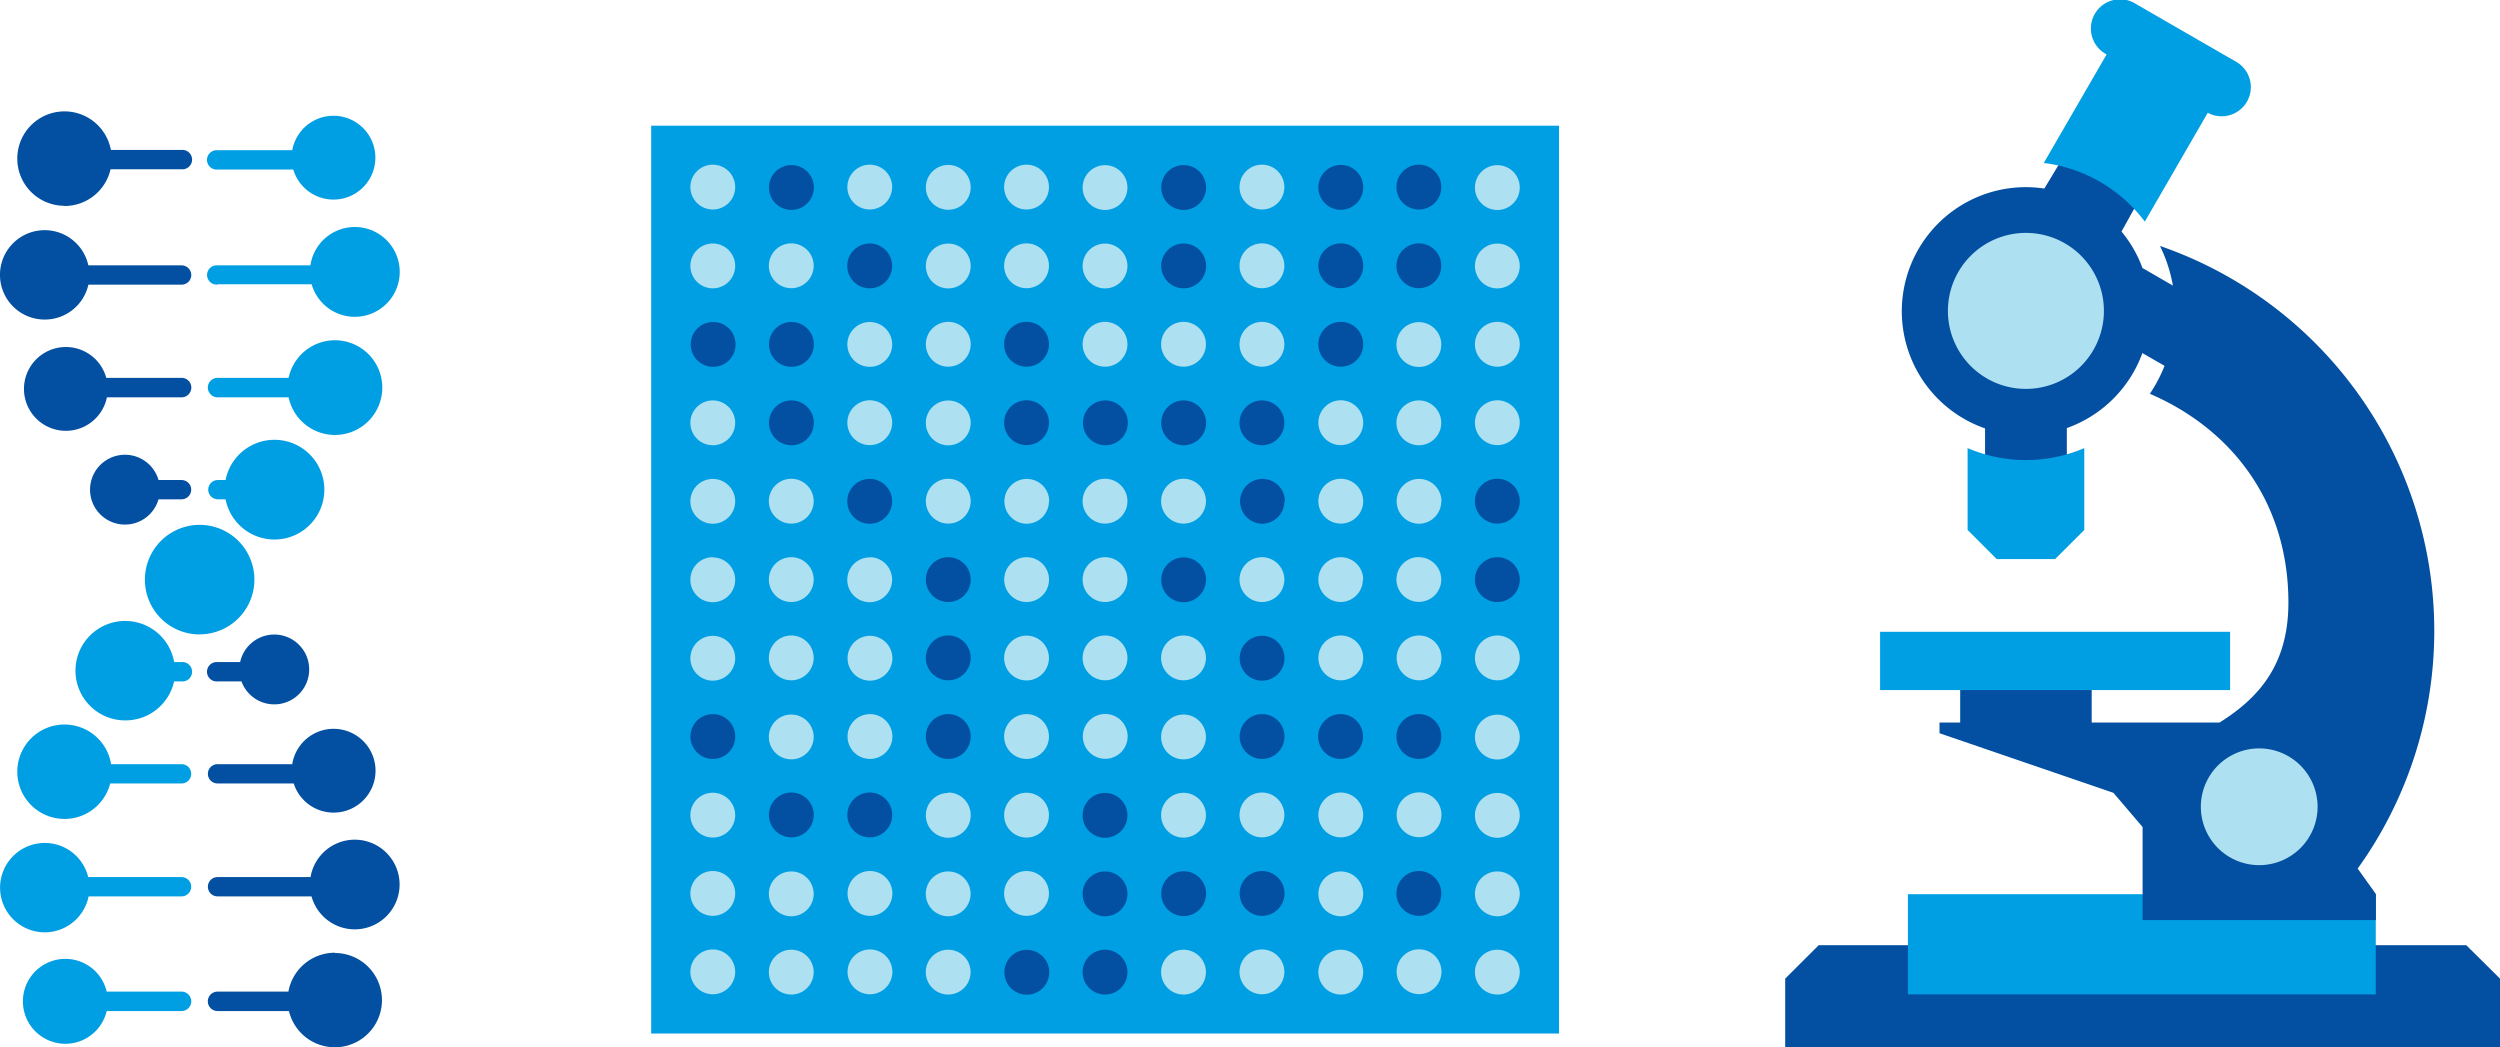 <svg xmlns="http://www.w3.org/2000/svg" id="Layer_1" data-name="Layer 1" viewBox="0 0 358 150"><path d="M280.7,104.33h18.83V97.76H280.7Zm3.56-43v4.86l.83.19a21.69,21.69,0,0,0,10.05,0l.83-.19V61.3a17.89,17.89,0,0,0,10.82-10.74L315,55.28l5.27-9.12-13.47-7.78a17.65,17.65,0,0,0-3-5.22l2.37-4.28-.6-.56A22.49,22.49,0,0,0,296.07,23l-.78-.21L292.75,27a18.26,18.26,0,0,0-2.64-.2,17.77,17.77,0,0,0-5.85,34.55M358,140.14V150H255.64v-9.86l4.8-4.79h13.84v6h64.89v-6h14Z" style="fill:#034fa1"></path><path d="M319.35,90.47H269.23v8.35h50.12Zm-12.2-58.76,9-15.56a4.18,4.18,0,0,0,4.19-7.23L305.85.56a4.18,4.18,0,1,0-4.18,7.23l-9,15.55a21.3,21.3,0,0,1,14.45,8.37M281.76,64.17V75.89l4.17,4.17h8.36l4.18-4.17V64.17a21.27,21.27,0,0,1-16.71,0m-8.55,78.23h67V128.05h-67Z" style="fill:#009ee3"></path><path d="M334.17,115.53a10.65,10.65,0,1,1-10.65-10.64,10.64,10.64,0,0,1,10.65,10.64" style="fill:#ade0f0"></path><path d="M331.88,115.53a8.36,8.36,0,1,1-8.36-8.36,8.37,8.37,0,0,1,8.36,8.36m-20.41-71a21.28,21.28,0,0,1-3.61,11.86C319.67,61.48,327.7,72,327.7,86.29c0,9-4.33,13.7-9.86,17.18h-40.1V105l24.9,8.53,4.18,4.9v13.32h33.41v-3.72l-2.61-3.65a58.31,58.31,0,0,0-28.31-89.16,21.11,21.11,0,0,1,2.16,9.28" style="fill:#034fa1"></path><path d="M290.11,55.69a11.17,11.17,0,1,0-11.17-11.17,11.17,11.17,0,0,0,11.17,11.17" style="fill:#ade0f0"></path><path d="M17.93,103.16a7.13,7.13,0,0,0,7-5.58H26a1.39,1.39,0,1,0,0-2.77H24.94a7.12,7.12,0,1,0-7,8.35M9.24,117.27a6.74,6.74,0,0,0,6.54-5.08H26a1.38,1.38,0,1,0,0-2.76H15.91a6.76,6.76,0,1,0-6.67,7.84M6.4,133.51a6.43,6.43,0,0,0,6.29-5.15H26a1.38,1.38,0,1,0,0-2.76H12.63a6.4,6.4,0,1,0-6.23,7.91M28.6,90.84A7.84,7.84,0,1,0,20.75,83a7.83,7.83,0,0,0,7.85,7.85M31.15,71.5H32.3a7.14,7.14,0,1,0,0-2.76h-1.1a1.38,1.38,0,1,0,0,2.76m0-14.6H41.33a6.78,6.78,0,1,0,0-2.79H31.15a1.39,1.39,0,0,0-1.39,1.39,1.41,1.41,0,0,0,1.39,1.4m0-32.62H42a6,6,0,1,0-.15-2.77H31.15a1.39,1.39,0,1,0,0,2.77m0,16.43H44.63A6.43,6.43,0,1,0,44.45,38H31.15a1.38,1.38,0,1,0,0,2.75M26,142H15.28a6.08,6.08,0,1,0,0,2.78H26A1.39,1.39,0,1,0,26,142" style="fill:#009ee3"></path><path d="M22.7,71.5H26a1.38,1.38,0,1,0,0-2.76H22.7a5,5,0,1,0,0,2.76m-13.46-42a6.76,6.76,0,0,0,6.59-5.26H26a1.39,1.39,0,1,0,0-2.77H15.88a6.76,6.76,0,1,0-6.64,8M6.4,45.76a6.4,6.4,0,0,0,6.26-5H26a1.38,1.38,0,0,0,1.39-1.37A1.39,1.39,0,0,0,26,38H12.65A6.4,6.4,0,1,0,6.4,45.76m28,49.05H31.15a1.39,1.39,0,1,0,0,2.77h3.43a5,5,0,1,0-.19-2.77m7.46,14.62H31.15a1.38,1.38,0,1,0,0,2.76H42.06a6,6,0,1,0-.21-2.76m6.1,27A6.76,6.76,0,0,0,41.3,142H31.15a1.39,1.39,0,1,0,0,2.78H41.38A6.75,6.75,0,1,0,48,136.47M44.47,125.6H31.15a1.38,1.38,0,1,0,0,2.76H44.61a6.42,6.42,0,1,0-.14-2.76M26,54.11H15.22a6,6,0,1,0,.09,2.79H26a1.41,1.41,0,0,0,1.4-1.4A1.39,1.39,0,0,0,26,54.11" style="fill:#034fa1"></path><rect x="93.25" y="18" width="130" height="130" style="fill:#009ee3"></rect><path d="M214.42,68.56a3.21,3.21,0,1,0,3.21,3.21,3.2,3.2,0,0,0-3.21-3.21M203.18,34.85a3.21,3.21,0,1,0,3.21,3.21,3.21,3.21,0,0,0-3.21-3.21m3.21-8A3.21,3.21,0,1,0,203.18,30a3.2,3.2,0,0,0,3.21-3.21M192,46.09a3.21,3.21,0,1,0,3.21,3.21A3.2,3.2,0,0,0,192,46.09m3.21-8A3.21,3.21,0,1,0,192,41.27a3.21,3.21,0,0,0,3.21-3.21M192,23.62a3.21,3.21,0,1,0,3.21,3.21A3.2,3.2,0,0,0,192,23.62m-8,48.15A3.21,3.21,0,1,0,180.71,75a3.2,3.2,0,0,0,3.21-3.21m-3.21-14.45a3.21,3.21,0,1,0,3.21,3.21,3.21,3.21,0,0,0-3.21-3.21m-8,3.21a3.21,3.21,0,1,0-3.21,3.21,3.21,3.21,0,0,0,3.21-3.21m0-22.47a3.21,3.21,0,1,0-3.21,3.21,3.21,3.21,0,0,0,3.21-3.21m-3.21-14.44a3.21,3.21,0,1,0,3.21,3.21,3.21,3.21,0,0,0-3.21-3.21m-8,36.91a3.21,3.21,0,1,0-3.2,3.21,3.21,3.21,0,0,0,3.2-3.21M147,57.32a3.21,3.21,0,1,0,3.21,3.21A3.21,3.21,0,0,0,147,57.32m3.21-8A3.21,3.21,0,1,0,147,52.51a3.21,3.21,0,0,0,3.21-3.21M127.75,71.77A3.21,3.21,0,1,0,124.54,75a3.21,3.21,0,0,0,3.21-3.21m-3.21-36.92a3.21,3.21,0,1,0,3.21,3.21,3.21,3.21,0,0,0-3.21-3.21m-8,25.68a3.21,3.21,0,1,0-3.21,3.21,3.21,3.21,0,0,0,3.21-3.21m-3.21-14.44a3.21,3.21,0,1,0,3.21,3.21,3.2,3.2,0,0,0-3.21-3.21m0-22.47a3.21,3.21,0,1,0,3.21,3.21,3.2,3.2,0,0,0-3.21-3.21m-8,25.68a3.21,3.21,0,1,0-3.21,3.21,3.2,3.2,0,0,0,3.21-3.21M217.63,83a3.21,3.21,0,1,0-3.21,3.21A3.21,3.21,0,0,0,217.63,83m-14.45,41.73a3.21,3.21,0,1,0,3.21,3.21,3.21,3.21,0,0,0-3.21-3.21m0-22.47a3.21,3.21,0,1,0,3.21,3.21,3.21,3.21,0,0,0-3.21-3.21m-8,3.21a3.21,3.21,0,1,0-3.21,3.21,3.21,3.21,0,0,0,3.21-3.21m-14.45,19.26a3.21,3.21,0,1,0,3.21,3.21,3.21,3.21,0,0,0-3.21-3.21m0-22.47a3.21,3.21,0,1,0,3.21,3.21,3.21,3.21,0,0,0-3.21-3.21m3.21-8a3.21,3.21,0,1,0-3.21,3.21,3.21,3.21,0,0,0,3.21-3.21m-11.23,33.71a3.21,3.21,0,1,0-3.21,3.21,3.21,3.21,0,0,0,3.21-3.21m0-44.94a3.21,3.21,0,1,0-3.21,3.21A3.21,3.21,0,0,0,172.69,83m-14.44,53a3.21,3.21,0,1,0,3.2,3.21,3.22,3.22,0,0,0-3.2-3.21m3.2-8a3.21,3.21,0,1,0-3.2,3.21,3.21,3.21,0,0,0,3.2-3.21m-3.2-14.45a3.21,3.21,0,1,0,3.2,3.21,3.22,3.22,0,0,0-3.2-3.21m-8,25.68a3.21,3.21,0,1,0-3.21,3.21,3.21,3.21,0,0,0,3.21-3.21M139,105.47a3.21,3.21,0,1,0-3.21,3.21,3.21,3.21,0,0,0,3.21-3.21M135.78,91A3.21,3.21,0,1,0,139,94.24,3.2,3.2,0,0,0,135.78,91M139,83a3.21,3.21,0,1,0-3.21,3.21A3.21,3.21,0,0,0,139,83m-11.24,33.7a3.21,3.21,0,1,0-3.21,3.21,3.21,3.21,0,0,0,3.21-3.21m-14.44-3.21a3.21,3.21,0,1,0,3.21,3.21,3.21,3.21,0,0,0-3.21-3.21m-11.24-11.23a3.21,3.21,0,1,1-3.21,3.21,3.21,3.21,0,0,1,3.21-3.21" style="fill:#034fa1"></path><path d="M217.63,60.53a3.21,3.21,0,1,0-3.21,3.21,3.21,3.21,0,0,0,3.21-3.21m-3.21-14.44a3.21,3.21,0,1,0,3.21,3.21,3.2,3.2,0,0,0-3.21-3.21m3.21-8a3.21,3.21,0,1,0-3.21,3.21,3.21,3.21,0,0,0,3.21-3.21m-3.21-14.44a3.21,3.21,0,1,0,3.21,3.21,3.2,3.2,0,0,0-3.21-3.21m-8,48.14A3.21,3.21,0,1,0,203.18,75a3.21,3.21,0,0,0,3.21-3.22m-3.21-14.44a3.21,3.21,0,1,0,3.21,3.21,3.21,3.21,0,0,0-3.21-3.21m3.21-8a3.21,3.21,0,1,0-3.21,3.21,3.2,3.2,0,0,0,3.21-3.21M192,68.56a3.21,3.21,0,1,0,3.21,3.21A3.2,3.2,0,0,0,192,68.56m3.21-8A3.21,3.21,0,1,0,192,63.74a3.21,3.21,0,0,0,3.21-3.21M183.92,49.3a3.21,3.21,0,1,0-3.21,3.21,3.2,3.2,0,0,0,3.21-3.21m-3.21-14.45a3.21,3.21,0,1,0,3.21,3.21,3.21,3.21,0,0,0-3.21-3.21m3.21-8A3.21,3.21,0,1,0,180.71,30a3.2,3.2,0,0,0,3.21-3.21M169.48,68.56a3.21,3.21,0,1,0,3.21,3.21,3.21,3.21,0,0,0-3.21-3.21m0-22.47a3.21,3.21,0,1,0,3.21,3.21,3.21,3.21,0,0,0-3.21-3.21M158.25,68.56a3.21,3.21,0,1,0,3.2,3.21,3.21,3.21,0,0,0-3.2-3.21m0-22.47a3.21,3.21,0,1,0,3.2,3.21,3.21,3.21,0,0,0-3.2-3.21m3.2-8a3.21,3.21,0,1,0-3.2,3.21,3.21,3.21,0,0,0,3.2-3.21m-3.2-14.44a3.21,3.21,0,1,0,3.2,3.21,3.21,3.21,0,0,0-3.2-3.21m-8,48.14A3.21,3.21,0,1,0,147,75a3.21,3.21,0,0,0,3.21-3.22M147,34.85a3.21,3.21,0,1,0,3.21,3.21A3.21,3.21,0,0,0,147,34.85m3.21-8A3.21,3.21,0,1,0,147,30a3.21,3.21,0,0,0,3.21-3.21M135.78,68.56A3.21,3.21,0,1,0,139,71.77a3.2,3.2,0,0,0-3.21-3.21m3.21-8a3.21,3.21,0,1,0-3.21,3.21A3.21,3.21,0,0,0,139,60.53m-3.21-14.44A3.21,3.21,0,1,0,139,49.3a3.2,3.2,0,0,0-3.21-3.21m3.21-8a3.21,3.21,0,1,0-3.21,3.21A3.21,3.21,0,0,0,139,38.06m-3.21-14.44A3.21,3.21,0,1,0,139,26.83a3.2,3.2,0,0,0-3.21-3.21m-11.24,33.7a3.21,3.21,0,1,0,3.21,3.21,3.21,3.21,0,0,0-3.21-3.21m3.21-8a3.21,3.21,0,1,0-3.21,3.21,3.21,3.21,0,0,0,3.21-3.21m0-22.47A3.21,3.21,0,1,0,124.54,30a3.21,3.21,0,0,0,3.21-3.21M113.31,68.56a3.21,3.21,0,1,0,3.21,3.21,3.2,3.2,0,0,0-3.21-3.21m3.21-30.5a3.21,3.21,0,1,0-3.21,3.21,3.21,3.21,0,0,0,3.21-3.21m-11.24,33.7A3.21,3.21,0,1,0,102.07,75a3.21,3.21,0,0,0,3.21-3.22m-3.21-14.44a3.21,3.21,0,1,0,3.21,3.21,3.21,3.21,0,0,0-3.21-3.21m0-22.47a3.21,3.21,0,1,0,3.21,3.21,3.21,3.21,0,0,0-3.21-3.21m3.21-8A3.21,3.21,0,1,0,102.07,30a3.2,3.2,0,0,0,3.21-3.21M214.42,136a3.21,3.21,0,1,0,3.21,3.21,3.21,3.21,0,0,0-3.21-3.21m3.21-8a3.21,3.21,0,1,0-3.21,3.21,3.21,3.21,0,0,0,3.21-3.21m-3.21-14.45a3.21,3.21,0,1,0,3.21,3.21,3.21,3.21,0,0,0-3.21-3.21m3.21-8a3.21,3.21,0,1,0-3.21,3.21,3.21,3.21,0,0,0,3.21-3.21M214.42,91a3.21,3.21,0,1,0,3.21,3.21A3.21,3.21,0,0,0,214.42,91m-8,48.15a3.21,3.21,0,1,0-3.21,3.21,3.21,3.21,0,0,0,3.21-3.21m0-22.47a3.21,3.21,0,1,0-3.21,3.21,3.21,3.21,0,0,0,3.21-3.21m0-22.47a3.21,3.21,0,1,0-3.21,3.21,3.21,3.21,0,0,0,3.21-3.21m-3.21-14.44A3.21,3.21,0,1,0,206.39,83a3.21,3.21,0,0,0-3.21-3.21M192,136a3.21,3.21,0,1,0,3.21,3.21A3.21,3.21,0,0,0,192,136m3.21-8a3.21,3.21,0,1,0-3.21,3.21,3.21,3.21,0,0,0,3.21-3.21M192,113.49a3.21,3.21,0,1,0,3.21,3.21,3.21,3.21,0,0,0-3.21-3.21M192,91a3.21,3.21,0,1,0,3.21,3.21A3.21,3.21,0,0,0,192,91m3.21-8A3.21,3.21,0,1,0,192,86.21,3.21,3.21,0,0,0,195.16,83m-11.24,56.17a3.21,3.21,0,1,0-3.21,3.21,3.21,3.21,0,0,0,3.21-3.21m0-22.47a3.21,3.21,0,1,0-3.21,3.21,3.21,3.21,0,0,0,3.21-3.21m-3.21-36.91A3.21,3.21,0,1,0,183.92,83a3.21,3.21,0,0,0-3.21-3.21M169.48,136a3.21,3.21,0,1,0,3.21,3.21,3.21,3.21,0,0,0-3.21-3.21m0-22.47a3.21,3.21,0,1,0,3.21,3.21,3.21,3.21,0,0,0-3.21-3.21m3.21-8a3.21,3.21,0,1,0-3.21,3.21,3.21,3.21,0,0,0,3.21-3.21M169.48,91a3.21,3.21,0,1,0,3.21,3.21A3.21,3.21,0,0,0,169.48,91m-8,14.45a3.21,3.21,0,1,0-3.2,3.21,3.21,3.21,0,0,0,3.2-3.21M158.25,91a3.21,3.21,0,1,0,3.2,3.21,3.22,3.22,0,0,0-3.2-3.21m3.2-8a3.21,3.21,0,1,0-3.2,3.21,3.21,3.21,0,0,0,3.2-3.21M147,124.73a3.21,3.21,0,1,0,3.21,3.21,3.21,3.21,0,0,0-3.21-3.21m3.21-8a3.21,3.21,0,1,0-3.21,3.21,3.21,3.21,0,0,0,3.21-3.21M147,102.26a3.21,3.21,0,1,0,3.21,3.21,3.21,3.21,0,0,0-3.21-3.21m3.21-8A3.21,3.21,0,1,0,147,97.44a3.21,3.21,0,0,0,3.21-3.21M147,79.79A3.21,3.21,0,1,0,150.22,83,3.21,3.21,0,0,0,147,79.79M135.78,136a3.21,3.21,0,1,0,3.21,3.21,3.21,3.21,0,0,0-3.21-3.21m3.21-8a3.21,3.21,0,1,0-3.21,3.21,3.21,3.21,0,0,0,3.21-3.21m-3.21-14.45A3.21,3.21,0,1,0,139,116.7a3.21,3.21,0,0,0-3.21-3.21m-8,25.68a3.21,3.21,0,1,0-3.21,3.21,3.21,3.21,0,0,0,3.21-3.21m-3.21-14.44a3.21,3.21,0,1,0,3.21,3.21,3.21,3.21,0,0,0-3.21-3.21m0-22.47a3.21,3.21,0,1,0,3.21,3.21,3.21,3.21,0,0,0-3.21-3.21m3.21-8a3.21,3.21,0,1,0-3.21,3.21,3.21,3.21,0,0,0,3.21-3.21m-3.21-14.44A3.21,3.21,0,1,0,127.75,83a3.21,3.21,0,0,0-3.21-3.21M113.31,136a3.21,3.21,0,1,0,3.21,3.21,3.21,3.21,0,0,0-3.21-3.21m3.21-8a3.21,3.21,0,1,0-3.21,3.21,3.21,3.21,0,0,0,3.21-3.21m0-22.47a3.21,3.21,0,1,0-3.21,3.21,3.21,3.21,0,0,0,3.21-3.21M113.31,91a3.21,3.21,0,1,0,3.21,3.21A3.21,3.21,0,0,0,113.31,91m3.21-8a3.21,3.21,0,1,0-3.21,3.21A3.21,3.21,0,0,0,116.52,83m-11.24,56.17a3.21,3.21,0,1,0-3.21,3.21,3.21,3.21,0,0,0,3.21-3.21m-3.21-14.44a3.21,3.21,0,1,0,3.21,3.21,3.21,3.21,0,0,0-3.21-3.21m3.21-8a3.21,3.21,0,1,0-3.21,3.21,3.21,3.21,0,0,0,3.21-3.21m0-22.47a3.21,3.21,0,1,0-3.21,3.21,3.21,3.21,0,0,0,3.21-3.21m-3.21-14.44A3.21,3.21,0,1,1,98.86,83a3.21,3.21,0,0,1,3.21-3.21" style="fill:#ade0f0"></path></svg>
